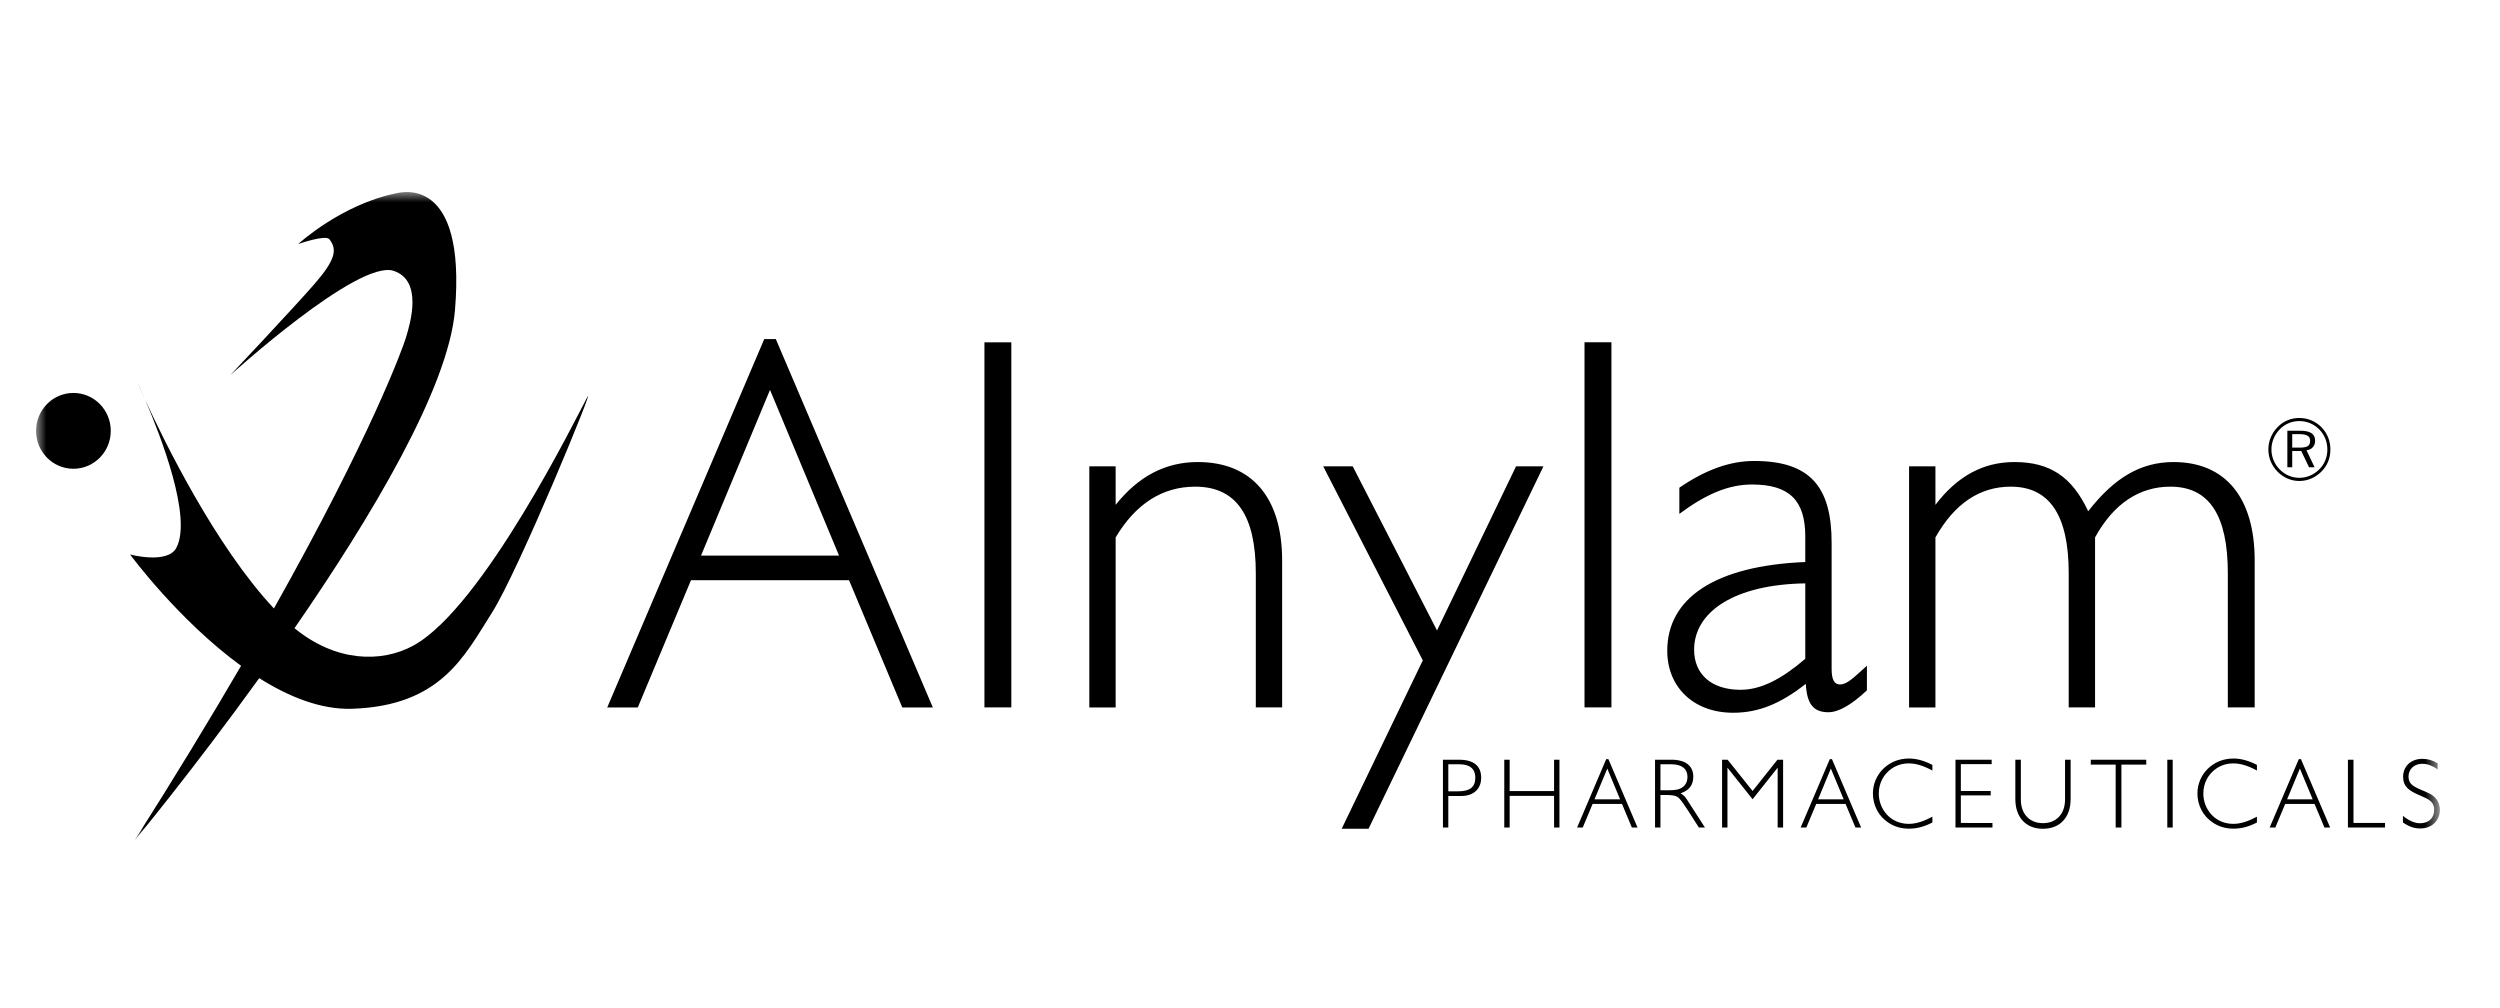 <svg xmlns="http://www.w3.org/2000/svg" xmlns:xlink="http://www.w3.org/1999/xlink" width="124" height="50" viewBox="0 0 124 50">
    <defs>
        <path id="prefix__a" d="M0 0L119.231 0 119.231 32.143 0 32.143z"/>
    </defs>
    <g fill="none" fill-rule="evenodd" transform="translate(1.788 9.524)">
        <mask id="prefix__b" fill="#fff">
            <use xlink:href="#prefix__a"/>
        </mask>
        <path fill="#000" d="M112.795 12.333c0-.228-.177-.324-.535-.324h-.354v.669h.354c.375 0 .535-.07.535-.345zm-.18.477l.4.841h-.276l-.384-.806h-.449v.806h-.241v-1.81h.643c.49 0 .734.15.734.5 0 .25-.164.438-.427.469zm1.034-.04c0-.38-.142-.731-.401-.994-.267-.27-.613-.415-.988-.415s-.717.144-.97.406c-.268.277-.415.632-.415 1.003 0 .372.147.722.41.99s.608.416.975.416c.362 0 .717-.148.988-.42.26-.258.401-.6.401-.986zm-.292-1.104c.289.295.443.685.443 1.104 0 .43-.154.806-.443 1.095-.302.303-.69.468-1.097.468-.41 0-.79-.165-1.083-.463-.293-.299-.454-.683-.454-1.1 0-.412.16-.805.459-1.111.284-.294.66-.452 1.078-.452.419 0 .802.162 1.097.459zm5.655 18.393c-.169-.192-.412-.28-.683-.395-.428-.181-.655-.31-.655-.674 0-.35.27-.63.683-.63.253 0 .496.094.762.275v-.3c-.247-.148-.49-.221-.751-.221-.588 0-.962.383-.962.891 0 .483.286.694.825.92.456.193.718.32.718.714 0 .414-.272.67-.703.67-.267 0-.543-.122-.848-.364v.325c.284.202.567.3.852.3.578 0 .98-.388.98-.92 0-.226-.077-.434-.218-.59zm-4.067-1.9h-.276v3.363h1.84v-.227h-1.564v-3.137zm-2.023 1.965l-.636-1.528-.635 1.528h1.271zm-.583-1.995l1.448 3.392h-.283l-.49-1.171h-1.456l-.49 1.171h-.281l1.446-3.392h.106zm-4.625.481c-.325.322-.51.765-.51 1.217 0 .596.282 1.133.769 1.452.295.197.64.301 1.023.301.383 0 .766-.104 1.16-.309v-.287c-.433.231-.81.355-1.17.355-.422 0-.8-.157-1.067-.438-.268-.281-.422-.665-.422-1.063 0-.514.237-.967.65-1.247.242-.162.523-.251.84-.251.363 0 .741.123 1.169.354v-.28c-.402-.207-.786-.316-1.16-.316-.5 0-.941.177-1.282.512zm-2.004 2.911h.268v-3.364h-.268v3.364zm-3.795-3.122h1.234v3.123h.285V28.4h1.233v-.24h-2.752v.24zm-1.277 1.728c0 .734-.441 1.177-1.096 1.177s-1.096-.443-1.096-1.177v-1.97h-.273v1.956c0 .916.54 1.472 1.37 1.472.83 0 1.372-.556 1.372-1.472v-1.956h-.277v1.97zm-5.168-.201h1.48v-.217h-1.48v-1.334h1.529v-.217h-1.795v3.364h1.834v-.227H95.47v-1.37zm-3.853-1.316c-.325.322-.509.765-.509 1.217 0 .596.282 1.133.766 1.452.297.197.64.301 1.024.301.383 0 .768-.104 1.16-.309v-.287c-.432.231-.81.355-1.17.355-.421 0-.8-.157-1.066-.438-.267-.281-.423-.665-.423-1.063 0-.514.238-.967.65-1.247.242-.162.523-.251.84-.251.364 0 .742.123 1.169.354v-.28c-.402-.207-.786-.316-1.16-.316-.5 0-.941.177-1.28.512zm-1.958 1.514l-.636-1.528-.635 1.528h1.271zm-.582-1.995l1.447 3.392h-.282l-.49-1.171h-1.456l-.49 1.171h-.282l1.446-3.392h.107zm-3.936 1.58l-1.238-1.55h-.276v3.363h.267v-2.97l1.247 1.567 1.243-1.567v2.97h.27v-3.364h-.28l-1.233 1.55zm-3.596-.118c.242-.108.365-.306.365-.592 0-.383-.278-.615-.788-.615h-.552v1.29h.203c.335 0 .588 0 .772-.083zm.32.513l.913 1.417h-.301l-.529-.827c-.214-.33-.364-.537-.451-.625-.132-.133-.335-.163-.656-.163h-.271v1.615h-.268v-3.364h.806c.718 0 1.091.31 1.091.842 0 .414-.207.685-.63.824.12.069.218.16.296.28zm-3.296.02l-.635-1.528-.635 1.528h1.27zm-.58-1.995l1.445 3.392h-.281l-.49-1.171h-1.457l-.49 1.171h-.28l1.444-3.392h.108zm-2.695 1.585h-2.203v-1.556h-.267v3.364h.267v-1.571h2.203v1.571h.267v-3.364h-.267v1.556zm-3.906-.67c0-.434-.273-.66-.786-.66h-.554v1.34h.505c.568 0 .835-.213.835-.68zm.29.015c0 .542-.378.897-.974.897h-.656v1.566h-.266v-3.364h.804c.724 0 1.093.31 1.093.9zm29.142-10.15v6.655h1.307v-8.432c.914-1.67 2.195-2.518 3.736-2.518 1.934 0 2.849 1.43 2.849 4.295v6.655h1.332v-7.292c0-3.128-1.462-4.879-4.023-4.879-1.647 0-2.953.795-4.234 2.44-.81-1.724-1.908-2.44-3.66-2.44-1.566 0-2.847.716-3.918 2.122v-1.91h-1.307v11.96h1.307v-8.433c.94-1.67 2.193-2.518 3.736-2.518 1.934 0 2.875 1.43 2.875 4.295zm-13.066.502c-3.554.055-5.514 1.433-5.514 3.29 0 1.22.863 1.988 2.3 1.988 1.02 0 2.038-.53 3.214-1.537v-3.74zm1.725 5.013c.366 0 .705-.372 1.332-.928v1.22c-.757.716-1.41 1.087-1.908 1.087-.757 0-1.071-.425-1.122-1.406-1.228.955-2.3 1.431-3.607 1.431-1.96 0-3.266-1.272-3.266-3.075 0-2.599 2.351-4.216 6.846-4.401v-1.273c0-1.777-.785-2.572-2.639-2.572-1.202 0-2.326.504-3.607 1.458v-1.299c1.28-.875 2.483-1.326 3.71-1.326 2.772 0 3.843 1.274 3.843 4.056v6.259c0 .529.131.77.418.77zm-12.675 1.14h1.335V7.453h-1.335v18.11zm-3.396-11.958l-3.92 8.14-4.181-8.14h-1.464l4.94 9.624-4.024 8.353h1.332l8.676-17.977h-1.359zm-15.784-.213c-1.62 0-2.952.716-4.076 2.122v-1.91h-1.306v11.96h1.306v-8.433c.992-1.67 2.326-2.518 3.946-2.518 2.039 0 3.006 1.43 3.006 4.295v6.655h1.306v-7.292c0-3.128-1.516-4.879-4.182-4.879zm-10.583 12.17h1.333V7.455H47.04v18.11zm-7.212-7.529l-3.424-8.22-3.423 8.22h6.847zm-3.136-10.74l7.788 18.27h-1.516l-2.64-6.31h-7.84l-2.638 6.31h-1.516l7.788-18.27h.574zM1.853 9.967C.83 9.966 0 10.808 0 11.846c0 1.039.83 1.881 1.853 1.881 1.024 0 1.853-.842 1.853-1.88 0-1.039-.829-1.881-1.853-1.881zm25.483.218c-.515.95-5.152 10.408-8.618 12.31-1.587.87-3.85.818-5.899-.86 3.814-5.52 7.636-11.922 7.96-15.776.56-6.701-2.671-5.847-2.906-5.798-2.744.557-4.87 2.519-4.87 2.519s1.358-.476 1.545-.238c.392.497.328.997-.75 2.234C12.72 5.81 9.63 9.089 9.63 9.089s6.336-5.758 8.103-5.18c1.453.476.844 2.567.609 3.327-.17.553-1.73 4.853-6.544 13.42-2.91-3.11-5.448-8.304-6.378-10.334.76 1.772 2.335 5.82 1.54 7.324-.44.83-2.296.332-2.296.332s2.393 3.257 5.505 5.522c-1.493 2.562-3.235 5.436-5.27 8.642-.05.078 2.841-3.414 6.17-8.03 1.472.927 3.058 1.568 4.603 1.519 4.403-.144 5.575-2.614 6.933-4.753 1.358-2.139 5.247-11.645 4.73-10.694zM5.039 9.47s.155.327.38.851c-.244-.533-.38-.851-.38-.851z" mask="url(#prefix__b)"/>
    </g>
</svg>
